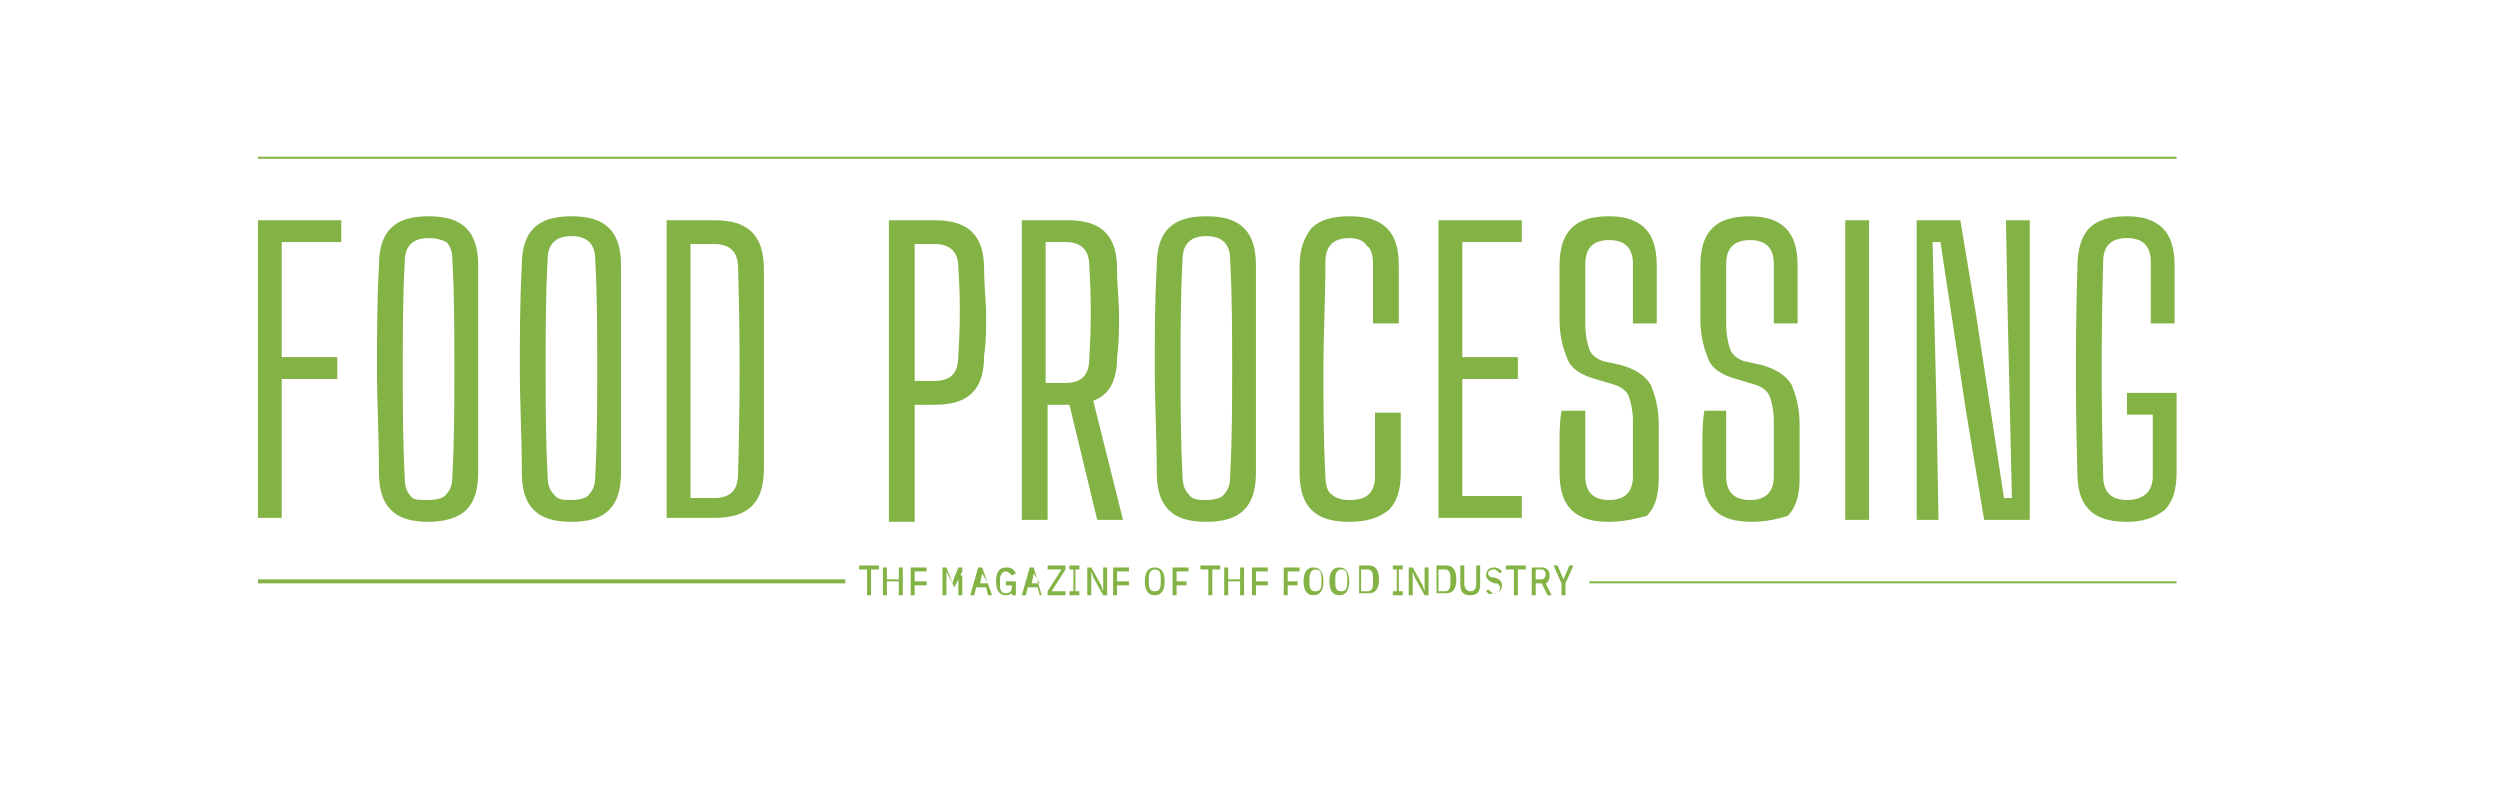 <?xml version="1.0" encoding="utf-8"?>
<!-- Generator: Adobe Illustrator 26.2.1, SVG Export Plug-In . SVG Version: 6.00 Build 0)  -->
<svg version="1.1" id="Layer_1" xmlns="http://www.w3.org/2000/svg" xmlns:xlink="http://www.w3.org/1999/xlink" x="0px" y="0px"
	 viewBox="0 0 126 40.6" style="enable-background:new 0 0 126 40.6;" xml:space="preserve">
<style type="text/css">
	.st0{fill:#83B245;}
</style>
<g>
	<path class="st0" d="M43.9,28.7V30h-0.2v-1.3h-0.4v-0.2h1v0.2H43.9z M45.3,29.3h-0.6V30h-0.2v-1.4h0.2v0.6h0.6v-0.6h0.2V30h-0.2
		V29.3z M45.9,30v-1.4h0.8v0.2h-0.6v0.5h0.6v0.2h-0.6v0.5h0.6V30H45.9z M48.5,29l0-0.2h0L48.4,29l-0.3,0.6L47.8,29l-0.1-0.2h0l0,0.2
		V30h-0.2v-1.4h0.2l0.2,0.5l0.1,0.3h0l0.1-0.3l0.2-0.5h0.2V30h-0.2V29z M49.8,30l-0.1-0.4h-0.5L49.1,30h-0.2l0.4-1.4h0.2L50,30H49.8
		z M49.5,28.9l0-0.2h0l0,0.2l-0.1,0.5h0.4L49.5,28.9z M51.1,29.8L51.1,29.8C51,29.9,50.9,30,50.7,30c-0.3,0-0.5-0.2-0.5-0.7
		c0-0.5,0.2-0.7,0.5-0.7c0.3,0,0.4,0.1,0.5,0.3l-0.2,0.1c-0.1-0.1-0.2-0.2-0.3-0.2c-0.2,0-0.3,0.2-0.3,0.4v0.3
		c0,0.3,0.1,0.4,0.3,0.4c0.2,0,0.3-0.1,0.3-0.3v-0.1h-0.3v-0.2h0.5V30h-0.2V29.8z M52.4,30l-0.1-0.4h-0.5L51.7,30h-0.2l0.4-1.4h0.2
		l0.4,1.4H52.4z M52.1,28.9l0-0.2h0l0,0.2l-0.1,0.5h0.4L52.1,28.9z M53.7,30h-0.9v-0.2l0.7-1.1h-0.7v-0.2h0.9v0.2l-0.7,1.1h0.7V30z
		 M53.9,30v-0.2h0.2v-1.1h-0.2v-0.2h0.5v0.2h-0.2v1.1h0.2V30H53.9z M55.1,29.1l-0.1-0.3h0l0,0.3V30h-0.2v-1.4H55l0.5,0.9l0.1,0.3h0
		l0-0.3v-0.9h0.2V30h-0.2L55.1,29.1z M56.1,30v-1.4h0.8v0.2h-0.6v0.5h0.6v0.2h-0.6v0.5h0.6V30H56.1z M57.7,29.3
		c0-0.5,0.2-0.7,0.5-0.7c0.3,0,0.5,0.2,0.5,0.7c0,0.5-0.2,0.7-0.5,0.7C57.9,30,57.7,29.8,57.7,29.3z M58.5,29.4v-0.3
		c0-0.3-0.1-0.4-0.3-0.4c-0.2,0-0.3,0.2-0.3,0.4v0.3c0,0.3,0.1,0.4,0.3,0.4C58.4,29.8,58.5,29.7,58.5,29.4z M59.1,30v-1.4h0.8v0.2
		h-0.6v0.5h0.5v0.2h-0.5V30H59.1z M61.1,28.7V30h-0.2v-1.3h-0.4v-0.2h1v0.2H61.1z M62.5,29.3h-0.6V30h-0.2v-1.4h0.2v0.6h0.6v-0.6
		h0.2V30h-0.2V29.3z M63.1,30v-1.4h0.8v0.2h-0.6v0.5h0.6v0.2h-0.6v0.5h0.6V30H63.1z M64.7,30v-1.4h0.8v0.2h-0.6v0.5h0.5v0.2h-0.5V30
		H64.7z M65.7,29.3c0-0.5,0.2-0.7,0.5-0.7c0.3,0,0.5,0.2,0.5,0.7c0,0.5-0.2,0.7-0.5,0.7C65.9,30,65.7,29.8,65.7,29.3z M66.6,29.4
		v-0.3c0-0.3-0.1-0.4-0.3-0.4c-0.2,0-0.3,0.2-0.3,0.4v0.3c0,0.3,0.1,0.4,0.3,0.4C66.5,29.8,66.6,29.7,66.6,29.4z M67,29.3
		c0-0.5,0.2-0.7,0.5-0.7c0.3,0,0.5,0.2,0.5,0.7c0,0.5-0.2,0.7-0.5,0.7C67.2,30,67,29.8,67,29.3z M67.9,29.4v-0.3
		c0-0.3-0.1-0.4-0.3-0.4c-0.2,0-0.3,0.2-0.3,0.4v0.3c0,0.3,0.1,0.4,0.3,0.4C67.8,29.8,67.9,29.7,67.9,29.4z M68.5,28.5h0.5
		c0.3,0,0.5,0.2,0.5,0.7c0,0.5-0.2,0.7-0.5,0.7h-0.5V28.5z M68.9,29.8c0.2,0,0.3-0.1,0.3-0.4v-0.3c0-0.3-0.1-0.4-0.3-0.4h-0.3v1.1
		H68.9z M70.2,30v-0.2h0.2v-1.1h-0.2v-0.2h0.5v0.2h-0.2v1.1h0.2V30H70.2z M71.3,29.1l-0.1-0.3h0l0,0.3V30H71v-1.4h0.2l0.5,0.9
		l0.1,0.3h0l0-0.3v-0.9H72V30h-0.2L71.3,29.1z M72.4,28.5h0.5c0.3,0,0.5,0.2,0.5,0.7c0,0.5-0.2,0.7-0.5,0.7h-0.5V28.5z M72.8,29.8
		c0.2,0,0.3-0.1,0.3-0.4v-0.3c0-0.3-0.1-0.4-0.3-0.4h-0.3v1.1H72.8z M73.8,28.5v0.9c0,0.2,0.1,0.4,0.3,0.4s0.3-0.1,0.3-0.4v-0.9h0.2
		v0.9c0,0.4-0.1,0.6-0.5,0.6s-0.5-0.2-0.5-0.6v-0.9H73.8z M74.9,29.8l0.1-0.1c0.1,0.1,0.2,0.2,0.3,0.2c0.2,0,0.3-0.1,0.3-0.3
		c0-0.1-0.1-0.2-0.2-0.2l-0.1,0c-0.2-0.1-0.4-0.2-0.4-0.4c0-0.3,0.2-0.4,0.4-0.4c0.2,0,0.3,0.1,0.4,0.2l-0.1,0.1
		c-0.1-0.1-0.2-0.2-0.3-0.2c-0.2,0-0.3,0.1-0.3,0.2c0,0.1,0.1,0.2,0.2,0.2l0.1,0c0.3,0.1,0.4,0.2,0.4,0.4c0,0.3-0.2,0.4-0.5,0.4
		C75.1,30,75,29.9,74.9,29.8z M76.5,28.7V30h-0.2v-1.3h-0.4v-0.2h1v0.2H76.5z M77.4,30h-0.2v-1.4h0.5c0.2,0,0.4,0.1,0.4,0.4
		c0,0.2-0.1,0.4-0.2,0.4l0.3,0.6h-0.2l-0.3-0.6h-0.3V30z M77.7,29.2c0.1,0,0.2-0.1,0.2-0.2v-0.1c0-0.1-0.1-0.2-0.2-0.2h-0.3v0.5
		H77.7z M78.7,30v-0.6l-0.4-0.9h0.2l0.3,0.7h0l0.3-0.7h0.2l-0.4,0.9V30H78.7z"/>
	<path class="st0" d="M109.7,8H13V7.9h96.7V8z M42.6,29.2H13v0.2h29.6V29.2z M109.7,29.3H80.1v0.1h29.6V29.3z"/>
	<path class="st0" d="M13,26.2V11.1h4.2v1.1h-3V18H17v1.1h-2.8v7H13z M21.6,26.3c-0.9,0-1.5-0.2-1.9-0.6c-0.4-0.4-0.6-1-0.6-1.9
		c0-1.8-0.1-3.5-0.1-5.2c0-1.7,0-3.4,0.1-5.2c0-0.9,0.2-1.5,0.6-1.9c0.4-0.4,1-0.6,1.9-0.6c0.9,0,1.5,0.2,1.9,0.6
		c0.4,0.4,0.6,1,0.6,1.9c0,1.8,0,3.6,0,5.2c0,1.7,0,3.4,0,5.2c0,0.9-0.2,1.5-0.6,1.9C23.1,26.1,22.4,26.3,21.6,26.3z M21.6,25.2
		c0.4,0,0.8-0.1,0.9-0.3c0.2-0.2,0.3-0.5,0.3-0.9c0.1-1.9,0.1-3.7,0.1-5.5c0-1.8,0-3.6-0.1-5.4c0-0.4-0.1-0.7-0.3-0.9
		C22.3,12.1,22,12,21.6,12c-0.4,0-0.7,0.1-0.9,0.3c-0.2,0.2-0.3,0.5-0.3,0.9c-0.1,1.8-0.1,3.6-0.1,5.4c0,1.8,0,3.6,0.1,5.5
		c0,0.4,0.1,0.7,0.3,0.9C20.8,25.2,21.1,25.2,21.6,25.2z M28.8,26.3c-0.9,0-1.5-0.2-1.9-0.6c-0.4-0.4-0.6-1-0.6-1.9
		c0-1.8-0.1-3.5-0.1-5.2c0-1.7,0-3.4,0.1-5.2c0-0.9,0.2-1.5,0.6-1.9c0.4-0.4,1-0.6,1.9-0.6c0.9,0,1.5,0.2,1.9,0.6
		c0.4,0.4,0.6,1,0.6,1.9c0,1.8,0,3.6,0,5.2c0,1.7,0,3.4,0,5.2c0,0.9-0.2,1.5-0.6,1.9C30.3,26.1,29.7,26.3,28.8,26.3z M28.8,25.2
		c0.4,0,0.8-0.1,0.9-0.3c0.2-0.2,0.3-0.5,0.3-0.9c0.1-1.9,0.1-3.7,0.1-5.5c0-1.8,0-3.6-0.1-5.4c0-0.4-0.1-0.7-0.3-0.9
		c-0.2-0.2-0.5-0.3-0.9-0.3c-0.4,0-0.7,0.1-0.9,0.3c-0.2,0.2-0.3,0.5-0.3,0.9c-0.1,1.8-0.1,3.6-0.1,5.4c0,1.8,0,3.6,0.1,5.5
		c0,0.4,0.1,0.7,0.3,0.9C28.1,25.2,28.4,25.2,28.8,25.2z M33.6,26.2V11.1H36c0.9,0,1.5,0.2,1.9,0.6c0.4,0.4,0.6,1,0.6,1.9
		c0,1.2,0,2.3,0,3.4c0,1.1,0,2.2,0,3.2c0,1.1,0,2.2,0,3.4c0,0.9-0.2,1.5-0.6,1.9c-0.4,0.4-1,0.6-1.9,0.6H33.6z M34.8,25.1H36
		c0.4,0,0.7-0.1,0.9-0.3c0.2-0.2,0.3-0.5,0.3-1c0.1-3.4,0.1-6.9,0-10.3c0-0.4-0.1-0.7-0.3-0.9c-0.2-0.2-0.5-0.3-0.9-0.3h-1.2V25.1z
		 M44.8,26.2V11.1h2.3c0.9,0,1.5,0.2,1.9,0.6c0.4,0.4,0.6,1,0.6,1.9c0,0.8,0.1,1.6,0.1,2.3c0,0.7,0,1.4-0.1,2c0,0.9-0.2,1.5-0.6,1.9
		c-0.4,0.4-1,0.6-1.9,0.6h-1v5.9H44.8z M46.1,19.2h1c0.4,0,0.7-0.1,0.9-0.3c0.2-0.2,0.3-0.5,0.3-1c0.1-1.5,0.1-3,0-4.4
		c0-0.4-0.1-0.7-0.3-0.9c-0.2-0.2-0.5-0.3-0.9-0.3h-1V19.2z M51.5,26.2V11.1h2.3c0.9,0,1.5,0.2,1.9,0.6c0.4,0.4,0.6,1,0.6,1.9
		c0,0.8,0.1,1.6,0.1,2.3s0,1.4-0.1,2.1c0,1.2-0.4,1.9-1.2,2.2l1.5,6h-1.3l-1.4-5.8h-1.1v5.8H51.5z M52.7,19.3h1
		c0.4,0,0.7-0.1,0.9-0.3c0.2-0.2,0.3-0.5,0.3-1c0.1-1.5,0.1-3,0-4.6c0-0.4-0.1-0.7-0.3-0.9c-0.2-0.2-0.5-0.3-0.9-0.3h-1V19.3z
		 M60.8,26.3c-0.9,0-1.5-0.2-1.9-0.6c-0.4-0.4-0.6-1-0.6-1.9c0-1.8-0.1-3.5-0.1-5.2c0-1.7,0-3.4,0.1-5.2c0-0.9,0.2-1.5,0.6-1.9
		c0.4-0.4,1-0.6,1.9-0.6c0.9,0,1.5,0.2,1.9,0.6c0.4,0.4,0.6,1,0.6,1.9c0,1.8,0,3.6,0,5.2c0,1.7,0,3.4,0,5.2c0,0.9-0.2,1.5-0.6,1.9
		C62.3,26.1,61.7,26.3,60.8,26.3z M60.8,25.2c0.4,0,0.8-0.1,0.9-0.3c0.2-0.2,0.3-0.5,0.3-0.9c0.1-1.9,0.1-3.7,0.1-5.5
		c0-1.8,0-3.6-0.1-5.4c0-0.4-0.1-0.7-0.3-0.9c-0.2-0.2-0.5-0.3-0.9-0.3c-0.4,0-0.7,0.1-0.9,0.3c-0.2,0.2-0.3,0.5-0.3,0.9
		c-0.1,1.8-0.1,3.6-0.1,5.4c0,1.8,0,3.6,0.1,5.5c0,0.4,0.1,0.7,0.3,0.9C60.1,25.2,60.4,25.2,60.8,25.2z M68,26.3
		c-0.9,0-1.5-0.2-1.9-0.6c-0.4-0.4-0.6-1-0.6-1.9c0-1.8,0-3.5,0-5.2c0-1.7,0-3.4,0-5.2c0-0.8,0.2-1.4,0.6-1.9c0.4-0.4,1-0.6,1.9-0.6
		c0.9,0,1.5,0.2,1.9,0.6c0.4,0.4,0.6,1,0.6,1.9c0,0.2,0,0.5,0,0.9c0,0.4,0,0.7,0,1.1c0,0.4,0,0.7,0,0.9h-1.3c0-0.5,0-1,0-1.5
		c0-0.5,0-1.1,0-1.5c0-0.4-0.1-0.8-0.3-0.9C68.7,12.1,68.4,12,68,12c-0.4,0-0.7,0.1-0.9,0.3c-0.2,0.2-0.3,0.5-0.3,0.9
		c0,1.9-0.1,3.7-0.1,5.4c0,1.7,0,3.5,0.1,5.4c0,0.4,0.1,0.8,0.3,0.9c0.2,0.2,0.5,0.3,0.9,0.3c0.5,0,0.8-0.1,1-0.3
		c0.2-0.2,0.3-0.5,0.3-0.9c0-0.5,0-1.1,0-1.6c0-0.6,0-1.1,0-1.6h1.3c0,0.5,0,1,0,1.5c0,0.5,0,1,0,1.5c0,0.9-0.2,1.5-0.6,1.9
		C69.5,26.1,68.9,26.3,68,26.3z M72.5,26.2V11.1h4.2v1.1h-3V18h2.8v1.1h-2.8v5.9h3v1.1H72.5z M81.1,26.3c-0.9,0-1.5-0.2-1.9-0.6
		c-0.4-0.4-0.6-1-0.6-1.9c0-0.6,0-1.1,0-1.5c0-0.4,0-1,0.1-1.6h1.2c0,0.6,0,1.1,0,1.7c0,0.6,0,1.1,0,1.6c0,0.4,0.1,0.7,0.3,0.9
		c0.2,0.2,0.5,0.3,0.9,0.3c0.4,0,0.7-0.1,0.9-0.3c0.2-0.2,0.3-0.5,0.3-0.9c0-0.4,0-0.7,0-0.9c0-0.3,0-0.6,0-0.9c0-0.3,0-0.6,0-1
		c0-0.5-0.1-0.9-0.2-1.2c-0.1-0.3-0.4-0.5-0.7-0.6l-1-0.3c-0.7-0.2-1.2-0.5-1.4-1c-0.2-0.5-0.4-1.1-0.4-2c0-0.4,0-0.9,0-1.3
		c0-0.5,0-0.9,0-1.4c0-0.9,0.2-1.5,0.6-1.9c0.4-0.4,1-0.6,1.9-0.6c0.8,0,1.4,0.2,1.8,0.6c0.4,0.4,0.6,1,0.6,1.9c0,0.4,0,0.8,0,1.3
		c0,0.5,0,1,0,1.6h-1.2c0-0.5,0-1,0-1.5c0-0.5,0-1,0-1.5c0-0.8-0.4-1.2-1.2-1.2c-0.4,0-0.7,0.1-0.9,0.3c-0.2,0.2-0.3,0.5-0.3,0.9
		c0,0.5,0,1,0,1.5c0,0.5,0,1,0,1.5c0,0.6,0.1,1,0.2,1.3c0.1,0.3,0.4,0.5,0.7,0.6l0.9,0.2c0.7,0.2,1.2,0.5,1.5,1
		c0.2,0.5,0.4,1.1,0.4,2c0,0.4,0,0.7,0,1c0,0.3,0,0.5,0,0.8c0,0.3,0,0.5,0,0.9c0,0.9-0.2,1.5-0.6,1.9C82.6,26.1,81.9,26.3,81.1,26.3
		z M88.3,26.3c-0.9,0-1.5-0.2-1.9-0.6c-0.4-0.4-0.6-1-0.6-1.9c0-0.6,0-1.1,0-1.5c0-0.4,0-1,0.1-1.6H87c0,0.6,0,1.1,0,1.7
		c0,0.6,0,1.1,0,1.6c0,0.4,0.1,0.7,0.3,0.9c0.2,0.2,0.5,0.3,0.9,0.3c0.4,0,0.7-0.1,0.9-0.3c0.2-0.2,0.3-0.5,0.3-0.9
		c0-0.4,0-0.7,0-0.9c0-0.3,0-0.6,0-0.9c0-0.3,0-0.6,0-1c0-0.5-0.1-0.9-0.2-1.2c-0.1-0.3-0.4-0.5-0.7-0.6l-1-0.3
		c-0.7-0.2-1.2-0.5-1.4-1c-0.2-0.5-0.4-1.1-0.4-2c0-0.4,0-0.9,0-1.3c0-0.5,0-0.9,0-1.4c0-0.9,0.2-1.5,0.6-1.9c0.4-0.4,1-0.6,1.9-0.6
		c0.8,0,1.4,0.2,1.8,0.6c0.4,0.4,0.6,1,0.6,1.9c0,0.4,0,0.8,0,1.3c0,0.5,0,1,0,1.6h-1.2c0-0.5,0-1,0-1.5c0-0.5,0-1,0-1.5
		c0-0.8-0.4-1.2-1.2-1.2c-0.4,0-0.7,0.1-0.9,0.3c-0.2,0.2-0.3,0.5-0.3,0.9c0,0.5,0,1,0,1.5c0,0.5,0,1,0,1.5c0,0.6,0.1,1,0.2,1.3
		c0.1,0.3,0.4,0.5,0.7,0.6l0.9,0.2c0.7,0.2,1.2,0.5,1.5,1c0.2,0.5,0.4,1.1,0.4,2c0,0.4,0,0.7,0,1c0,0.3,0,0.5,0,0.8
		c0,0.3,0,0.5,0,0.9c0,0.9-0.2,1.5-0.6,1.9C89.8,26.1,89.1,26.3,88.3,26.3z M93,26.2V11.1h1.2v15.1H93z M96.6,26.2V11.1h2.2l0.8,4.8
		l1.4,9.2h0.4l-0.2-8.7l-0.1-5.3h1.2v15.1h-2.3l-0.9-5.4l-1.3-8.6h-0.4l0.2,8.3l0.1,5.7H96.6z M107.2,26.3c-0.9,0-1.5-0.2-1.9-0.6
		c-0.4-0.4-0.6-1-0.6-1.9c-0.1-3.5-0.1-6.9,0-10.3c0-0.9,0.2-1.6,0.6-2c0.4-0.4,1-0.6,1.9-0.6c0.8,0,1.4,0.2,1.8,0.6
		c0.4,0.4,0.6,1,0.6,1.9c0,1,0,1.9,0,2.9h-1.2c0-1,0-2,0-3.1c0-0.8-0.4-1.2-1.2-1.2c-0.8,0-1.2,0.4-1.2,1.2c-0.1,3.6-0.1,7.2,0,10.8
		c0,0.4,0.1,0.7,0.3,0.9c0.2,0.2,0.5,0.3,0.9,0.3c0.8,0,1.3-0.4,1.3-1.2c0-1,0-2,0-3.1h-1.3v-1.1h2.5c0,0.5,0,1.1,0,1.7
		c0,0.6,0,1.4,0,2.3c0,0.9-0.2,1.5-0.6,1.9C108.6,26.1,108,26.3,107.2,26.3z"/>
</g>
</svg>
